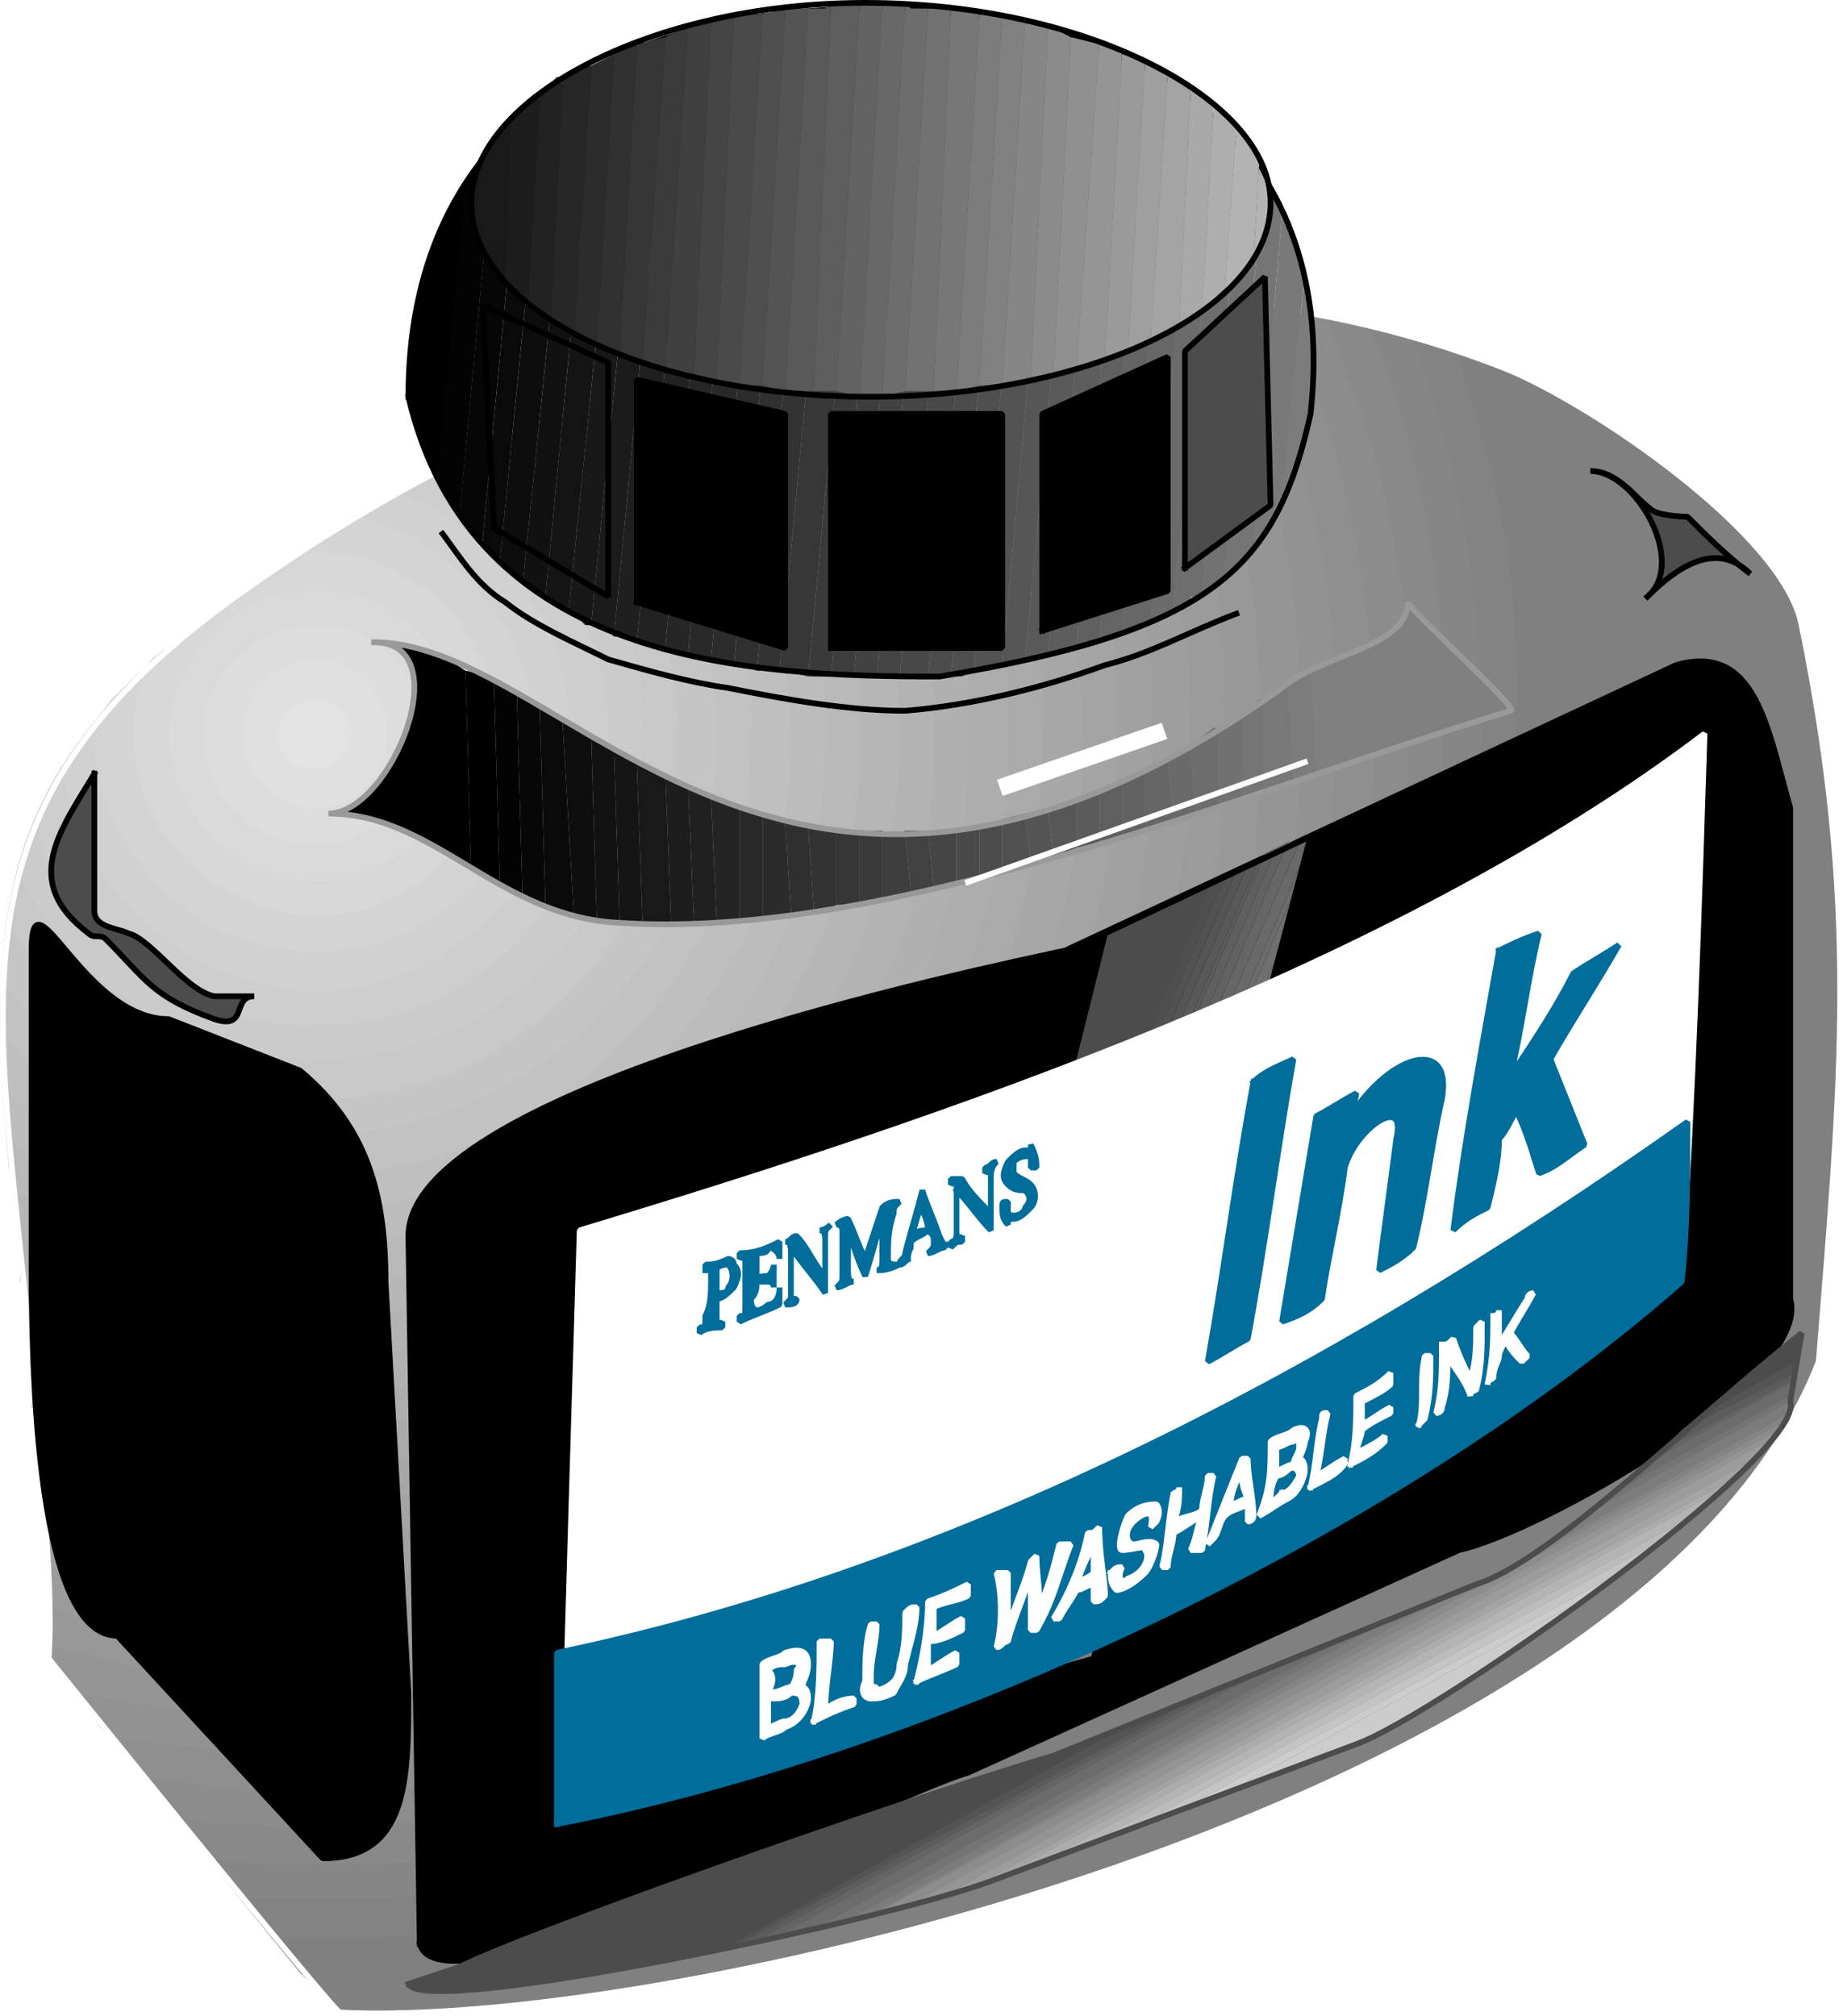 <svg xmlns="http://www.w3.org/2000/svg" width="322.77" height="353.158" version="1.2"><g fill="none" fill-rule="evenodd" stroke="#000" stroke-linecap="square" stroke-linejoin="bevel" font-family="'Sans Serif'" font-size="12.5" font-weight="400"><path fill="gray" stroke="none" d="M65.522 352.5h-6l-7-7v-1h3c114 3 218-101 215-216 1-21-2-43-9-63v-2l2 1c15 6 49 29 52 44 10 50 7 80 3 130-29 75-190 114-253 114"/><path fill="gray" stroke="none" d="M60.522 345.5h-8c-14-17-44-55-44-55 1-15-2-37-3-52-6-66-17-98 40-137 61-43 142-63 212-39l5 2 1 1c6 20 9 41 8 63 4 113-98 217-211 217"/><path fill="#838383" stroke="none" d="M49.522 339.5h-2v-1c-16-19-39-48-39-48 1-15-2-37-3-52-6-66-17-98 40-137 59-41 137-62 205-41l5 1 1 6c7 19 10 40 9 61 3 112-99 214-210 211h-6"/><path fill="#868686" stroke="none" d="M44.522 332.5h-2l-4-5c-14-17-30-37-30-37 1-15-2-37-3-52-6-66-17-98 40-137 57-40 131-60 198-43l4 1c8 22 12 45 12 69 3 108-96 207-204 204h-11"/><path fill="#898989" stroke="none" d="m45.522 326.5-9-1-3-4c-13-15-25-31-25-31 1-15-2-37-3-52-6-66-17-98 40-137 55-38 126-59 191-45l3 1 2 4c8 22 12 44 11 67 3 105-92 201-197 198h-10"/><path fill="#8c8c8c" stroke="none" d="M45.522 319.5h-9l-5-1-3-3c-11-13-20-25-20-25 1-15-2-37-3-52-6-66-17-98 40-137 53-37 121-58 184-46h3l3 9c8 20 12 42 11 64 3 102-90 194-191 191-4 1-7 1-10 0"/><path fill="#8f8f8f" stroke="none" d="M45.522 313.5c-6 0-12-1-18-2h-2l-1-1c-9-11-16-20-16-20 1-15-2-37-3-52-6-66-17-98 40-137 51-36 116-56 177-47h2l2 3c9 22 14 46 14 71 2 98-87 188-185 185h-10"/><path fill="#929292" stroke="none" d="M46.522 307.5c-9-1-18-2-26-3l-2-1-1-1c-5-7-9-12-9-12 1-15-2-37-3-52-6-66-17-98 40-137 49-34 111-54 170-48h2l3 7c9 21 14 44 13 68 3 95-83 181-178 179h-9"/><path fill="#959595" stroke="none" d="M46.522 300.5c-11 0-22-2-33-4l-1-1-1-1c-2-2-3-4-3-4 1-15-2-37-3-52-6-66-17-98 40-137 47-33 106-53 163-49h1l1 3c12 22 18 47 17 73 3 92-81 175-172 172h-9"/><path fill="#989898" stroke="none" d="M46.522 294.5c-11 0-21-2-32-5l-6-1v-1c1-14-2-35-3-49-6-66-17-98 40-137 45-32 101-51 156-49h1l3 5c10 22 16 46 15 71 3 88-77 168-165 166h-9"/><path fill="#9b9b9b" stroke="none" d="M47.522 288.5c-13-1-26-3-39-7v-3c0-13-2-29-3-40-6-66-17-98 40-137 43-30 96-49 149-49l1 1c13 23 20 49 19 75 3 85-75 162-159 160h-8"/><path fill="#9e9e9e" stroke="none" d="M47.522 281.5c-13 0-25-2-37-6l-2-1v-3c-1-11-2-23-3-33-6-66-17-98 40-137 41-29 91-48 141-49h1l3 4c12 22 18 47 18 72 2 81-72 156-153 153h-8"/><path fill="#a1a1a1" stroke="none" d="M47.522 275.5c-12-1-24-3-35-6l-5-2v-3c-1-9-2-18-2-26-6-66-17-98 40-137 39-27 87-46 134-49h1v1c14 22 22 48 21 75 3 78-68 149-146 147h-8"/><path fill="#a4a4a4" stroke="none" d="M48.522 268.5c-14 0-28-3-41-8v-3c-1-6-2-13-2-19-6-66-17-98 40-137 37-26 82-44 127-48h1l2 3c13 22 21 46 20 72 2 75-66 143-140 140h-7"/><path fill="#a7a7a7" stroke="none" d="M48.522 262.5c-13 0-26-3-39-8l-3-1v-2c0-5-1-9-1-13-6-66-17-98 40-137 35-25 77-42 120-48h1v1c15 22 23 47 23 74 2 71-63 136-134 134h-7"/><path fill="#aaa" stroke="none" d="M48.522 256.5c-14-1-29-4-42-10h-1v-8c-6-66-17-98 40-137 33-23 73-40 113-46v-1l3 3c14 21 22 46 21 71 2 68-60 130-127 128h-7"/><path fill="#adadad" stroke="none" d="M49.522 249.5c-14 0-28-3-41-9l-3-1v-1c-6-66-17-98 40-137 31-22 68-38 106-45h1c15 21 25 46 24 72 2 64-57 123-121 121h-6"/><path fill="#b0b0b0" stroke="none" d="M49.522 243.5c-15-1-30-4-43-11l-2-1v-5c-6-58-13-89 41-125 29-21 63-36 99-44l3 3c14 19 23 43 22 68 2 61-53 117-114 115h-6"/><path fill="#b3b3b3" stroke="none" d="M49.522 237.5c-16-1-31-6-45-13h-1v-3c-5-55-10-85 42-120 27-19 59-34 92-42h1c16 20 26 44 25 69 2 58-51 110-108 109h-6"/><path fill="#b6b6b6" stroke="none" d="M50.522 230.5c-16 0-30-5-43-12l-4-2v-1c-6-51-8-80 42-114 25-18 54-32 85-40l1-1 2 4c15 18 24 40 24 64 1 54-48 104-102 102h-5"/><path fill="#b9b9b9" stroke="none" d="M50.522 224.5c-16-1-31-6-44-14l-4-2-1-4c-4-45-3-72 44-103 23-16 50-30 78-38l1-1 1 2c16 17 26 40 25 64 2 51-45 97-95 96h-5"/><path fill="#bcbcbc" stroke="none" d="M50.522 217.5c-17 0-34-7-48-17l-1-1v-5c-3-39 1-64 44-93 21-15 45-27 71-36h2c16 17 27 39 26 63 1 48-42 91-89 89h-5"/><path fill="#bfbfbf" stroke="none" d="M51.522 211.5c-18-1-35-8-49-19l-2-2v-1c-2-36 4-60 45-88 19-14 41-25 64-34h1l3 3c15 15 25 36 25 58 1 44-39 84-83 83h-4"/><path fill="#c2c2c2" stroke="none" d="M51.522 205.5c-19-1-37-10-50-23l-1-1v-1c-1-31 7-54 45-79 17-12 37-23 57-31l2-1 2 2c16 15 26 35 25 57 1 41-36 78-76 77h-4"/><path fill="#c5c5c5" stroke="none" d="M51.522 198.5c-20 0-38-11-51-26 1-27 11-48 45-71 15-11 32-20 50-28l2-1 2 2c16 13 26 33 26 54 1 37-33 71-70 70h-4"/><path fill="#c8c8c8" stroke="none" d="M51.522 192.5c-20-1-38-12-49-29l-1-1v-3c4-21 15-39 44-58 13-10 28-18 44-25l1-1 5 4c14 12 24 30 23 49 1 34-29 65-63 64h-4"/><path fill="#cbcbcb" stroke="none" d="M52.522 185.5c-20 0-38-13-48-30l-1-3v-1c5-17 17-33 42-50 11-8 24-16 37-22l1-1 3 2c16 11 27 29 26 48 1 31-27 58-57 57-1 1-2 1-3 0"/><path fill="#cecece" stroke="none" d="M55.522 179.5c-21 1-40-13-48-31l-1-5 1-3c7-13 18-26 38-39 9-7 20-13 31-19l3 1c16 9 27 26 27 45 0 27-24 52-51 51"/><path fill="#d1d1d1" stroke="none" d="M55.522 173.5c-21 0-40-16-44-36l-1-3 1-1c7-11 18-21 34-32l18-12 6-3 3 1c16 7 28 23 27 41 1 24-21 45-44 45"/><path fill="#d4d4d4" stroke="none" d="M55.522 166.5c-21 1-39-18-39-38v-2l3-4c7-7 15-14 26-21 4-3 8-5 12-8l4-3h1c17 4 31 20 31 38 1 20-18 39-38 38"/><path fill="#d7d7d7" stroke="none" d="M55.522 160.5c-17 0-33-15-32-32 0-3 0-6 1-9l1-2 1-2c5-4 12-9 19-14 2-1 4-3 6-4l1-1h3c17 0 32 15 32 32s-15 32-32 32"/><path fill="#dadada" stroke="none" d="M55.522 154.5c-14 0-26-12-26-26 0-13 12-26 26-25 13-1 26 12 25 25 1 14-12 26-25 26"/><path fill="#ddd" stroke="none" d="M55.522 147.5c-11 1-20-9-20-19s9-19 20-19c10 0 19 9 19 19s-9 20-19 19"/><path fill="#e0e0e0" stroke="none" d="M55.522 141.5c-7 0-13-6-13-13s6-13 13-13c6 0 13 6 12 13 1 7-6 13-12 13"/><path fill="#e3e3e3" stroke="none" d="M55.522 134.5c-4 1-7-3-7-6s3-6 7-6c3 0 6 3 6 6s-3 7-6 6"/><path stroke="#fff" stroke-linecap="butt" d="M45.522 101.5c63-44 147-65 218-37 15 6 49 29 52 45 10 49 7 79 3 129-30 77-200 117-259 114-1 0-51-62-51-62 1-15-2-37-3-52-6-66-17-98 40-137" vector-effect="non-scaling-stroke"/><path fill="#000" stroke="none" d="m80.522 89.5-1-1c-4-6-6-12-8-19 0-17 5-31 13-41l2-3-6 64"/><path fill="#7c7c7c" stroke="none" d="m224.522 88.5 4-41v2c2 7 2 14 1 23-1 5-2 9-4 13l-1 3"/><path fill="#797979" stroke="none" d="m219.522 96.5 5-59 1 2c1 2 2 4 2 6l1 2-4 41-1 1c-1 1-1 2-2 4l-2 3"/><path fill="#757575" stroke="none" d="m214.522 100.5 7-70 1 3c1 0 1 1 2 2v2l-5 59h-1c0 1-1 2-2 3l-2 1"/><path fill="#727272" stroke="none" d="m210.522 104.5 7-79 1 2c1 1 2 2 2 3h1l-7 70-2 2-2 2"/><path fill="#6e6e6e" stroke="none" d="m205.522 106.5 8-85 1 1c1 1 2 1 2 2l1 1-7 79h-2c0 1-1 1-2 2h-1"/><path fill="#6b6b6b" stroke="none" d="m201.522 108.5 8-91 3 3 1 1-8 85-1 1c-1 0-2 1-2 1h-1"/><path fill="#676767" stroke="none" d="m196.522 110.5 9-96 1 1c1 1 2 2 3 2l-8 91-2 1c-1 0-2 1-3 1"/><path fill="#646464" stroke="none" d="m192.522 112.5 9-100 3 1 1 1-9 96-3 1-1 1"/><path fill="#606060" stroke="none" d="m188.522 113.5 9-103 3 1 1 1-9 100h-2l-2 1"/><path fill="#5d5d5d" stroke="none" d="m183.522 114.5 10-106h1c1 1 2 1 3 2l-9 103h-1c-1 0-2 1-3 1h-1"/><path fill="#595959" stroke="none" d="m179.522 115.5 10-109 1 1 3 1-10 106-3 1h-1"/><path fill="#565656" stroke="none" d="m175.522 116.5 10-111 2 1h2l-10 109-3 1h-1"/><path fill="#535353" stroke="none" d="m170.522 117.5 11-113h2l2 1-10 111-3 1h-2"/><path fill="#4f4f4f" stroke="none" d="m166.522 118.5 11-115h2l2 1-11 113-2 1h-2"/><path fill="#4c4c4c" stroke="none" d="M164.522 118.5h-2l11-116 2 1h2l-11 115h-2"/><path fill="#484848" stroke="none" d="M162.522 118.5h-5l12-116h4l-11 116"/><path fill="#454545" stroke="none" d="M157.522 118.5h-4l11-117h3l2 1-12 116"/><path fill="#414141" stroke="none" d="M153.522 118.5h-4l11-117h4l-11 117"/><path fill="#3e3e3e" stroke="none" d="M149.522 118.5h-4l11-117h4l-11 117"/><path fill="#3a3a3a" stroke="none" d="M145.522 118.5h-4l11-117h4l-11 117"/><path fill="#373737" stroke="none" d="m141.522 118.5-4-1h-1l11-116h5l-11 117"/><path fill="#333" stroke="none" d="M136.522 117.5h-4l11-116h4l-11 116"/><path fill="#303030" stroke="none" d="m132.522 117.5-2-1h-2l11-115h4l-11 116"/><path fill="#2c2c2c" stroke="none" d="m128.522 116.5-4-1 11-113 4-1-11 115"/><path fill="#292929" stroke="none" d="M124.522 115.5h-1l-3-1 10-111 1-1h4l-11 113"/><path fill="#262626" stroke="none" d="m120.522 114.5-4-1 10-110h4l-10 111"/><path fill="#222" stroke="none" d="m116.522 113.5-5-1 11-108h1l3-1-10 110"/><path fill="#1f1f1f" stroke="none" d="m111.522 112.5-2-1h-2l10-105 2-1 3-1-11 108"/><path fill="#1b1b1b" stroke="none" d="m107.522 111.5-1-1-3-1 10-102 3-1h1l-10 105"/><path fill="#181818" stroke="none" d="M103.522 109.5h-1c-1-1-2-2-3-2l10-98 3-1 1-1-10 102"/><path fill="#141414" stroke="none" d="m99.522 107.5-3-2-1-1 9-93 1-1c1 0 2-1 4-1l-10 98"/><path fill="#111" stroke="none" d="m95.522 104.5-2-1-2-1 9-88 2-2 2-1-9 93"/><path fill="#0d0d0d" stroke="none" d="M91.522 102.5v-1c-1-1-2-1-3-2l-1-1 8-81 1-1c1-1 2-1 3-2h1l-9 88"/><path fill="#0a0a0a" stroke="none" d="m87.522 98.5-2-2-1-2 7-74c1-1 2-1 2-2l2-1-8 81"/><path fill="#060606" stroke="none" d="M84.522 94.5h-1c-1-1-1-2-2-3l-1-2 6-64 2-2 3-3-7 74"/><path fill="#030303" stroke="none" d="m80.522 89.5-1-1c-1-1-2-3-2-4l-1-1 5-51 1-2 2-2 2-3-6 64"/><path stroke-linecap="butt" d="M71.522 69.5c0-45 32-68 82-68s81 26 76 71c-6 27-17 38-65 46-33 0-82-2-93-49" vector-effect="non-scaling-stroke"/><path fill="#000" stroke-linecap="butt" d="M5.522 219.5v-53c0-15 9 12 24 12l23 9c12 10 15 22 15 37l4 72c0 15 0 29-15 29l-36-39c-15 0-15-52-15-67m68 121-2-124c0-26 101-47 115-50l107-50c14-4 16 11 20 25v86c4 14-44 41-58 44l-86 39c-14 4-92 44-96 30" vector-effect="non-scaling-stroke"/><path fill="gray" stroke="none" d="m82.522 152.5-1-1c-8-5-15-9-24-9 11 0 23-30 8-30 4 0 8 1 13 3l3 2 1 35m144-15-1-18h1c7-5 20-6 20-14 2 3 20 19 18 19-11 3-24 8-37 12l-1 1"/><path fill="#000" stroke="none" d="m82.522 152.5-1-1c-8-5-15-9-24-9 11 0 23-30 8-30 4 0 8 1 13 3l3 2 1 35"/><path fill="#000" stroke="none" d="M87.522 154.5h-1l-4-2-1-35c1 0 3 1 4 1l1 1 1 35"/><path fill="#030303" stroke="none" d="m91.522 157.5-2-1-2-2-1-35 2 1 2 1 1 36"/><path fill="#070707" stroke="none" d="m95.522 158.5-3-1h-1l-1-36 2 1 2 1 1 35"/><path fill="#0a0a0a" stroke="none" d="M100.522 160.5h-1c-1-1-2-1-3-1l-1-1-1-35 4 3 2 34"/><path fill="#0e0e0e" stroke="none" d="m104.522 161.5-2-1h-2l-2-34h1l4 2 1 33"/><path fill="#121212" stroke="none" d="M108.522 161.5h-4l-1-33 4 3 1 30"/><path fill="#151515" stroke="none" d="M112.522 161.5h-4l-1-30 4 2 1 28"/><path fill="#191919" stroke="none" d="M115.522 161.5h-3l-1-28c2 1 3 2 5 2l1 26h-2"/><path fill="#1d1d1d" stroke="none" d="m117.522 161.5-1-26 4 2 1 24h-4"/><path fill="#202020" stroke="none" d="m121.522 161.5-1-24 4 2 1 22h-4"/><path fill="#242424" stroke="none" d="m125.522 161.5-1-22h1l4 2v20h-4"/><path fill="#282828" stroke="none" d="M129.522 161.5v-20l4 1v18l-4 1"/><path fill="#2b2b2b" stroke="none" d="M133.522 160.5v-18h1l3 1 1 17h-5"/><path fill="#2f2f2f" stroke="none" d="m138.522 160.5-1-17 2 1h2l1 15-4 1"/><path fill="#333" stroke="none" d="m142.522 159.5-1-15 3 1h2v13l-2 1h-2"/><path fill="#363636" stroke="none" d="M146.522 158.5v-13h4v13h-4"/><path fill="#3a3a3a" stroke="none" d="M150.522 158.5v-13h4v12l-4 1"/><path fill="#3e3e3e" stroke="none" d="M154.522 157.5v-12l1 1 3-1 1 11-4 1h-1"/><path fill="#414141" stroke="none" d="m159.522 156.5-1-11h4l1 10-4 1"/><path fill="#454545" stroke="none" d="m163.522 155.5-1-10h5v9l-2 1h-2"/><path fill="#494949" stroke="none" d="M167.522 154.5v-9l4-1v9l-4 1"/><path fill="#4c4c4c" stroke="none" d="M171.522 153.5v-9h2l2-1v9l-4 1"/><path fill="#505050" stroke="none" d="M175.522 152.5v-9l4-1 1 9-5 1"/><path fill="#545454" stroke="none" d="m180.522 151.5-1-9h1c1 0 2-1 3-1l1 9-4 1"/><path fill="#575757" stroke="none" d="m184.522 150.5-1-9 4-1h1v8l-2 1-2 1"/><path fill="#5b5b5b" stroke="none" d="M188.522 148.5v-8l2-1 2-1v9l-4 1"/><path fill="#5f5f5f" stroke="none" d="M192.522 147.5v-9l2-1 2-1v10l-4 1"/><path fill="#626262" stroke="none" d="M196.522 146.5v-10h1l3-2v11l-4 1"/><path fill="#666" stroke="none" d="M200.522 145.5v-11h1l3-2 1 11-5 2"/><path fill="#6a6a6a" stroke="none" d="m205.522 143.5-1-11h1c1-1 2-1 3-2l1 12-2 1h-2"/><path fill="#6d6d6d" stroke="none" d="m209.522 142.5-1-12 4-3h1v14l-4 1"/><path fill="#717171" stroke="none" d="M213.522 141.5v-14l3-2h1v14l-4 2"/><path fill="#757575" stroke="none" d="M217.522 139.5v-14l3-3h1v16l-4 1"/><path fill="#787878" stroke="none" d="M221.522 138.5v-16l3-2 1-1 1 18-5 1"/><path fill="#7c7c7c" stroke="none" d="m226.522 137.5-1-18h1c0-1 1-1 1-1l2-1 1 18-3 1-1 1"/><path stroke="#999" stroke-linecap="butt" d="M65.522 112.5c34 0 72 70 159 8 7-6 22-7 22-15 2 3 20 19 18 19-46 14-110 41-158 37-20-2-31-19-49-19 11 0 23-30 8-30" vector-effect="non-scaling-stroke"/><path fill="#000" stroke-linecap="butt" d="M145.522 113.5v-41h30v41h-30m-34-8v-39l26 6v41l-26-8m71 5v-38l22-10v41l-22 7" vector-effect="non-scaling-stroke"/><path fill="#4c4c4c" stroke-linecap="butt" d="M207.522 99.5v-38l14-13 1 40-15 11" vector-effect="non-scaling-stroke"/><path stroke-linecap="butt" d="m86.522 92.5-2-39 22 10v41l-20-12" vector-effect="non-scaling-stroke"/><path fill="#4c4c4c" stroke="none" d="m176.522 294.5 36-83-21 79-15 4m-6-38 23-93 21-10-44 103"/><path fill="gray" stroke="none" d="m176.522 294.5 36-83-21 79-15 4"/><path fill="gray" stroke="none" d="m175.522 294.5 39-92-2 9-36 83h-1"/><path fill="#7c7c7c" stroke="none" d="m173.522 295.5 44-102-3 9-39 92-2 1"/><path fill="#797979" stroke="none" d="m171.522 295.5 48-112-2 10-44 102h-2"/><path fill="#767676" stroke="none" d="m169.522 296.5 52-122-2 9-48 112-2 1"/><path fill="#737373" stroke="none" d="m168.522 296.5 56-131-3 9-52 122h-1"/><path fill="#6f6f6f" stroke="none" d="m166.522 297.5 60-141-2 9-56 131-2 1"/><path fill="#6c6c6c" stroke="none" d="m164.522 297.5 65-150-3 9-60 141h-2"/><path fill="#696969" stroke="none" d="m162.522 298.5 65-151 2-1v1l-65 150-2 1"/><path fill="#666" stroke="none" d="m161.522 298.5 64-151h2l-65 151h-1"/><path fill="#626262" stroke="none" d="M159.522 299.5v-1l64-150 2-1-64 151-2 1"/><path fill="#5f5f5f" stroke="none" d="m159.522 298.5 2-8 60-141 2-1-64 150"/><path fill="#5c5c5c" stroke="none" d="m161.522 290.5 2-8 57-132 1-1-60 141"/><path fill="#595959" stroke="none" d="m163.522 282.5 2-9 53-122 2-1-57 132"/><path fill="#555" stroke="none" d="m165.522 273.5 2-8 49-113 2-1-53 122"/><path fill="#525252" stroke="none" d="m167.522 265.5 3-9 44-103 2-1-49 113"/><path fill="#4f4f4f" stroke="none" d="m170.522 256.5 2-8 40-94 2-1-44 103"/><path stroke-linecap="butt" d="m159.522 299.5 34-136 36-17-38 144-32 9" vector-effect="non-scaling-stroke"/><path stroke="#fff" stroke-linecap="butt" stroke-width="3" d="m176.522 137.5 26-9"/><path stroke="#fff" stroke-linecap="butt" d="m169.522 154.5 59-21"/><path fill="#4c4c4c" stroke="none" d="M75.522 348.5c-2 0-4 0-4-1l9-3c12-6 77-29 104-37l25-10-80 43-13 3c-17 3-33 6-41 5m142-36 61-33-3 2c-16 12-32 22-38 24l-20 7m77-62 6-5 15-12-1 7-20 10"/><path fill="#ccc" stroke="none" d="m217.522 312.5 61-33-3 2c-16 12-32 22-38 24l-20 7"/><path fill="#ccc" stroke="none" d="m209.522 315.5 76-41-4 3-3 2-61 33-8 3"/><path fill="#c4c4c4" stroke="none" d="m201.522 318.5 90-49-3 3-3 2-76 41-8 3"/><path fill="#bcbcbc" stroke="none" d="m193.522 321.5 103-56-2 2-3 2-90 49-8 3"/><path fill="#b4b4b4" stroke="none" d="m185.522 324.5 115-63v1c-1 1-2 2-3 2l-1 1-103 56-8 3"/><path fill="#acacac" stroke="none" d="m177.522 327.5 127-69-2 2-2 1-115 63-8 3"/><path fill="#a4a4a4" stroke="none" d="m170.522 330.5 137-75-1 1-2 2-127 69-4 2c-1 0-1 0-2 1h-1"/><path fill="#9c9c9c" stroke="none" d="m164.522 332.5 145-80-1 2-1 1-137 75h-1c-1 1-2 1-3 1l-2 1"/><path fill="#949494" stroke="none" d="m159.522 333.5 152-83c0 1-1 1-1 2h-1l-145 80h-1c-1 0-2 1-3 1h-1"/><path fill="#8c8c8c" stroke="none" d="m154.522 334.5 159-86-1 1-1 1-152 83-2 1h-3"/><path fill="#848484" stroke="none" d="m150.522 336.5 105-58 3-1c3-1 7-3 12-7h1l42-23v1l-159 86-1 1-3 1"/><path fill="#7c7c7c" stroke="none" d="m146.522 337.5 99-55 10-4-105 58-4 1m125-67 2-2c1-1 3-2 4-3l36-20v2l-42 23"/><path fill="#747474" stroke="none" d="m141.522 338.5 95-52 9-4-99 55-4 1h-1m136-73 4-3 1-1 31-17v1l-36 20"/><path fill="#6c6c6c" stroke="none" d="m137.522 338.5 90-49 9-3-95 52h-4m145-77 2-2 2-2 27-15v2l-31 17"/><path fill="#646464" stroke="none" d="m133.522 339.5 85-46 9-4-90 49-4 1m153-82 4-3 24-13-1 1-27 15"/><path fill="#5c5c5c" stroke="none" d="m129.522 340.5 80-43 9-4-85 46-4 1m161-86 2-2 2-2 20-10v1l-24 13"/><path fill="#545454" stroke="none" d="m126.522 341.5 74-41 9-3-80 43-3 1m168-91 4-3 16-9v2l-20 10"/><path stroke="#4c4c4c" stroke-linecap="butt" d="m71.522 347.5 9-3c12-6 77-29 104-37l74-30c13-4 38-29 57-44l-2 12c3 9-62 55-76 60l-64 24c-19 7-99 24-102 18" vector-effect="non-scaling-stroke"/><path fill="#191919" stroke="none" d="m92.522 53.5-2-2c-5-4-8-10-8-16s4-13 11-19h1l-2 37m127-8 1-17v1c1 2 2 4 2 6 0 3-1 6-2 9l-1 1"/><path fill="#b3b3b3" stroke="none" d="m219.522 45.5 1-17v1c1 2 2 4 2 6 0 3-1 6-2 9l-1 1"/><path fill="#b3b3b3" stroke="none" d="m214.522 50.5 2-28c2 2 3 3 4 5v1l-1 17c-1 2-3 3-4 5h-1"/><path fill="#aeaeae" stroke="none" d="m210.522 54.5 2-36 1 1 2 2 1 1-2 28-1 1-3 3"/><path fill="#a9a9a9" stroke="none" d="m206.522 57.5 2-42 2 1 2 2-2 36c-1 1-3 2-4 3"/><path fill="#a4a4a4" stroke="none" d="m201.522 59.5 3-47 2 1 2 2-2 42-5 2"/><path fill="#9f9f9f" stroke="none" d="m197.522 61.5 3-51 1 1 3 1-3 47-4 2"/><path fill="#9a9a9a" stroke="none" d="m193.522 62.5 3-54v1l4 1-3 51h-1l-3 1"/><path fill="#959595" stroke="none" d="m188.522 64.5 4-57 4 1-3 54-2 1-3 1"/><path fill="#909090" stroke="none" d="m184.522 65.5 3-59 4 1h1l-4 57-3 1h-1"/><path fill="#8b8b8b" stroke="none" d="m180.522 66.5 3-62 2 1 2 1-3 59-4 1"/><path fill="#868686" stroke="none" d="m175.522 67.5 4-64 4 1-3 62h-1l-4 1"/><path fill="#818181" stroke="none" d="m171.522 67.5 4-65 4 1-4 64h-4"/><path fill="#7c7c7c" stroke="none" d="m167.522 68.5 4-66h4l-4 65-4 1"/><path fill="#777" stroke="none" d="m163.522 68.5 3-67 5 1-4 66h-4"/><path fill="#727272" stroke="none" d="m158.522 68.5 4-67h4l-3 67h-5"/><path fill="#6d6d6d" stroke="none" d="m154.522 69.5 4-69 1 1h3l-4 67-4 1"/><path fill="#686868" stroke="none" d="M152.522 69.5h-2l4-69h4l-4 69h-2"/><path fill="#636363" stroke="none" d="m150.522 69.5-4-1 4-68h4l-4 69"/><path fill="#5e5e5e" stroke="none" d="M146.522 68.5h-4l3-68h5l-4 68"/><path fill="#595959" stroke="none" d="M142.522 68.5h-5l4-67h3l1-1-3 68"/><path fill="#545454" stroke="none" d="m137.522 68.5-4-1 4-66h4l-4 67"/><path fill="#4f4f4f" stroke="none" d="M133.522 67.5h-4l4-65 4-1-4 66"/><path fill="#4a4a4a" stroke="none" d="m129.522 67.5-4-1 3-64h5l-4 65"/><path fill="#454545" stroke="none" d="M125.522 66.5h-1l-3-1 3-62 4-1-3 64"/><path fill="#404040" stroke="none" d="M121.522 65.5h-3l-2-1 4-60 4-1-3 62"/><path fill="#3b3b3b" stroke="none" d="m116.522 64.5-3-1h-1l4-57 2-1 2-1-4 60"/><path fill="#363636" stroke="none" d="m112.522 63.5-4-2 3-54h1l4-1-4 57"/><path fill="#313131" stroke="none" d="M108.522 61.5h-1l-3-1 3-51 4-2-3 54"/><path fill="#2c2c2c" stroke="none" d="m104.522 60.5-2-1-2-1 3-47 4-2-3 51"/><path fill="#272727" stroke="none" d="m100.522 58.5-2-1-2-2 2-42 4-2h1l-3 47"/><path fill="#222" stroke="none" d="m96.522 55.5-2-1-2-1 2-37 3-3h1l-2 42"/><path fill="#1d1d1d" stroke="none" d="m92.522 53.5-2-2s-1-1-2-1v-1l1-29 1-1 3-3h1l-2 37"/><path stroke-linecap="butt" d="M82.522 35.5c0-18 31-35 69-35 39 0 71 17 71 35 0 19-32 34-70 34-39 0-70-15-70-34" vector-effect="non-scaling-stroke"/><path stroke-linecap="butt" d="M77.522 93.5c3 4 6 9 11 12 5 4 12 7 18 10 7 2 14 4 21 5 10 2 21 4 31 4 12-1 24-4 35-8 8-2 15-6 23-9"/><path fill="#4c4c4c" stroke-linecap="butt" d="M16.522 135.5c-6 10-13 19-1 28 1 1 2 0 3 1 7 7 8 10 19 14 6 2 3-4 7-4h-7c-5-1-11-10-15-11-2-1-6-1-6-4v-24m272-31c5-5 12-10 18-4-4-3-8-7-11-10 0 0-4 0-6-1-3-2-6-7-11-7 8 0 17 16 10 22" vector-effect="non-scaling-stroke"/><path fill="#fff" stroke="#fff" stroke-linecap="butt" d="M98.522 317.5c1-35 2-69 3-102 63-19 143-46 197-87-1 32-2 63-4 94-43 39-129 81-196 95" vector-effect="non-scaling-stroke"/><path fill="#006d9b" stroke="#006d9b" stroke-linecap="butt" d="M97.522 319.5v-30c67-14 133-47 198-93 0 10 0 19-1 28-50 44-130 82-197 95" vector-effect="non-scaling-stroke"/><path fill="#006d9b" stroke="#006d9b" stroke-linecap="butt" d="M219.522 189.5c2-2 5-3 7-4-3 17-5 33-8 49-2 1-5 3-7 4 3-17 5-33 8-49m33 3c2-11-9-8-16 3 0-1 1-3 1-4-2 1-5 3-7 4l-6 36c3-1 5-2 7-4 1-7 3-15 4-23 2-7 11-13 9-5-1 8-2 15-3 23 2-1 4-2 6-4 2-8 3-17 5-26m10-26c2-1 4-2 7-3-2 8-3 17-5 25 4-6 8-12 11-18 3-2 5-3 8-5-4 7-8 13-12 20l6 15c-3 2-5 4-8 5-1-3-2-7-4-11-1 2-2 4-3 5 0 4-1 8-2 12-2 1-4 2-6 4 2-16 5-32 8-49m-137 56v4c1 0 2 0 2-1 1-1 1-3 0-4 0 0-2 0-2 1m-2 0v-1c1 0 2 0 4-1 0 0 1 0 1 1 1 1 1 2 0 4-1 1-2 2-3 2v3c0 1 0 2 1 1v1c-1 0-3 0-4 1v-1c1 0 1 0 1-2 1-2 1-4 1-7 0-1 0-1-1-1m8 5c0 2 1 2 1 2 1 0 2-1 2-1 1 0 2-1 2-3v3c-2 1-5 2-7 3v-1c1 0 1 0 1-2v-7c0-1 0-2-1-1v-1c3 0 5-1 7-2v3c0-1-1-2-2-2 0 1-1 1-2 1v5c0-1 1-1 2-1 0 0 1-1 1-2v4c0-1-1-1-1-1h-2c0 1 0 2-1 3m7-9v8c0 1 0 1 1 1 0 1-1 1-2 1 1-1 1-1 1-2v-7c0-1 0-2-1-2 1 0 1-1 2-1 2 2 3 5 5 7v-6c0-1 0-2-1-2 1 0 2-1 2-1-1 1-1 1-1 2v10c-2-3-4-5-6-8m9-3s0-1-1-1c1-1 2-1 2-1 1 2 2 5 3 7l3-9c1-1 2-1 3-1-1 1-1 1-1 2-1 3-1 5-1 8 0 1 1 1 2 1-2 1-3 1-4 1 1 0 1-1 1-2v-7c-1 3-2 7-3 10-1-2-2-5-3-8v7c0 1 0 2 1 2-1 0-2 1-3 1 1-1 1-1 1-2v-8m14-4c0 1 1 2 1 4-1 0-2 0-3 1 1-2 1-4 2-5m-4 10c1 0 1-1 2-1 0 0-1 0 0-2v-1c1-1 2-1 3-2 1 1 1 1 1 2s0 1-1 2c1 0 2-1 3-1v-1c0 1 0 1-1-1-1-3-2-5-3-8-1 4-2 7-3 11 0 1-1 1-1 2m10-13v7c0 1 0 2 1 1v1c-1 0-1 0-2 1v-1c1 0 1-1 1-2v-7c0-1 0-2-1-1v-1h2c1 2 3 4 5 6v-6c0-1 0-2-1-1v-1c1 0 1-1 2-1-1 1-1 2-1 3v9c-2-2-4-5-6-7m10-5c1-1 2-1 3-1v2h1c0-1 0-2-1-4v1h-1c-1 0-2 1-3 2-1 2-1 3 0 4s2 1 3 1c1 1 1 2 0 3 0 1-2 2-3 1v-2c-1 0-1 0-1 1s0 2 1 3c0-1 0-1 1-1s2-1 3-2 1-3 0-4-2-1-3-2v-2" vector-effect="non-scaling-stroke"/><path fill="#fff" stroke="#fff" stroke-linecap="butt" d="M138.522 295.5c-1 0-2 1-4 1 1-2 1-3 0-4 1-1 2-1 3-1 2-1 3 0 2 1 0 2-1 3-1 3m2 0c0-1 1-2 1-4s-1-3-4-2c-1 1-3 1-4 2v13c1-1 3-1 4-2 3-1 4-4 4-5 0-2-1-2-1-2m-3 6c-1 0-2 1-3 1v-5c2 0 3 0 4-1 1 0 2 0 2 2-1 3-3 3-3 3m5 0c2-1 4-2 7-3v-1c-2 0-4 1-5 2 0-4 1-9 1-12h-2c0 4 0 10-1 14m16-10c1-4 2-7 2-10-1 0-1 0-2 1 0 3 0 6-1 9 0 2-1 3-1 3-1 1-3 2-3 1-1 0-1 0-1-2 0-3 1-6 1-9h-1c-1 3-1 7-1 10-1 2 0 3 1 3s2 0 4-1c1-2 2-3 2-5m2 3c2-1 5-2 7-3v-2c-2 1-3 2-5 3v-5c2 0 4-1 6-2v-2c-2 1-3 2-5 3v-5c2-1 4-1 6-2v-2c-2 1-4 2-7 3 0 5-1 10-2 14m20-19c-1 4-3 8-4 12-1 0-1 1-2 1 1-4 1-9 0-13h2v10c1-4 3-8 4-12l1-1c0 4 1 7 0 10 2-4 3-8 4-12h2c-2 5-3 10-6 15h-1v-10m8 3c-1 2-2 3-3 5h-1c3-5 5-10 6-15 1 0 1 0 2-1 0 5 1 9 1 12-1 1-1 1-2 1v-3c-1 0-2 1-3 1m3-3v-5c-1 2-2 4-3 7 1-1 2-1 3-2m3 0c1-1 1-1 2-1-1 2 0 3 1 2 3-1 4-4 3-5 0-1-2 0-4 0-1 0 0-4 1-6 2-2 4-2 5-2 0 0 1 1 0 3l-1 1c1-4-2-2-3-1-2 2-1 4 0 4s3-1 4 0c0 1-1 4-2 5-2 2-4 3-5 3-1-1-1-2-1-3m11-9c2-1 4-1 5-2 0-2 1-4 1-6h1c-1 4-1 8-2 13h-2c1-2 1-4 2-6-2 1-3 2-5 3 0 2-1 4-1 6h-1c1-4 1-8 2-13 0 0 1 0 1-1 0 2 0 4-1 6m9-1c-1 1-1 3-2 4l-1 1 6-15h1c0 3 1 7 1 10 0 1-1 1-1 1v-3c-2 1-3 1-4 2m4-3c-1-2-1-3-1-5-1 2-2 4-2 6 1 0 2-1 3-1m8-6c-1 0-2 1-3 1v-4c1 0 2-1 3-1 1-1 1 0 1 1s-1 2-1 3m1-1s1-2 1-3c1-2 0-3-2-2-1 1-3 1-4 2 0 5 0 8-2 13 2-1 3-2 5-3s3-4 3-5c0-2-1-2-1-2m-3 6-2 2c0-2 0-3 1-5 1 0 2-1 2-1 1-1 2 0 2 1-1 2-2 3-3 3m5-1c2-1 4-2 5-3s1-1 1-2c-2 1-3 2-5 3 1-4 1-7 2-11-1 0-1 0-1 1-1 4-1 8-2 12m7-4c2-1 4-2 6-4v-1c-1 1-3 2-5 3 0-1 1-3 1-4 1-1 3-2 5-3v-1c-2 1-3 2-5 3v-4c2-1 4-2 5-3v-2c-2 2-4 3-6 4 0 4 0 8-1 12m12-7c1-4 0-7 1-12h1c0 4 0 7-1 11l-1 1m4-14c0 5 0 8-1 12 0 0 1 0 1-1 1-3 1-6 1-9 1 2 3 4 4 7 0-1 1-1 1-1 1-4 1-7 1-12l-1 1c0 3 0 6-1 9-1-2-2-4-3-7-1 1-1 1-2 1m9-5s1 0 1-1v6c2-3 3-5 5-8 0-1 1-1 1-1-1 2-3 5-4 7 1 1 2 3 3 4l-1 1c-1-1-2-2-3-4 0 1-1 2-1 3s-1 2-1 4c0 0-1 0-1 1 1-5 1-8 1-12" vector-effect="non-scaling-stroke"/></g></svg>

